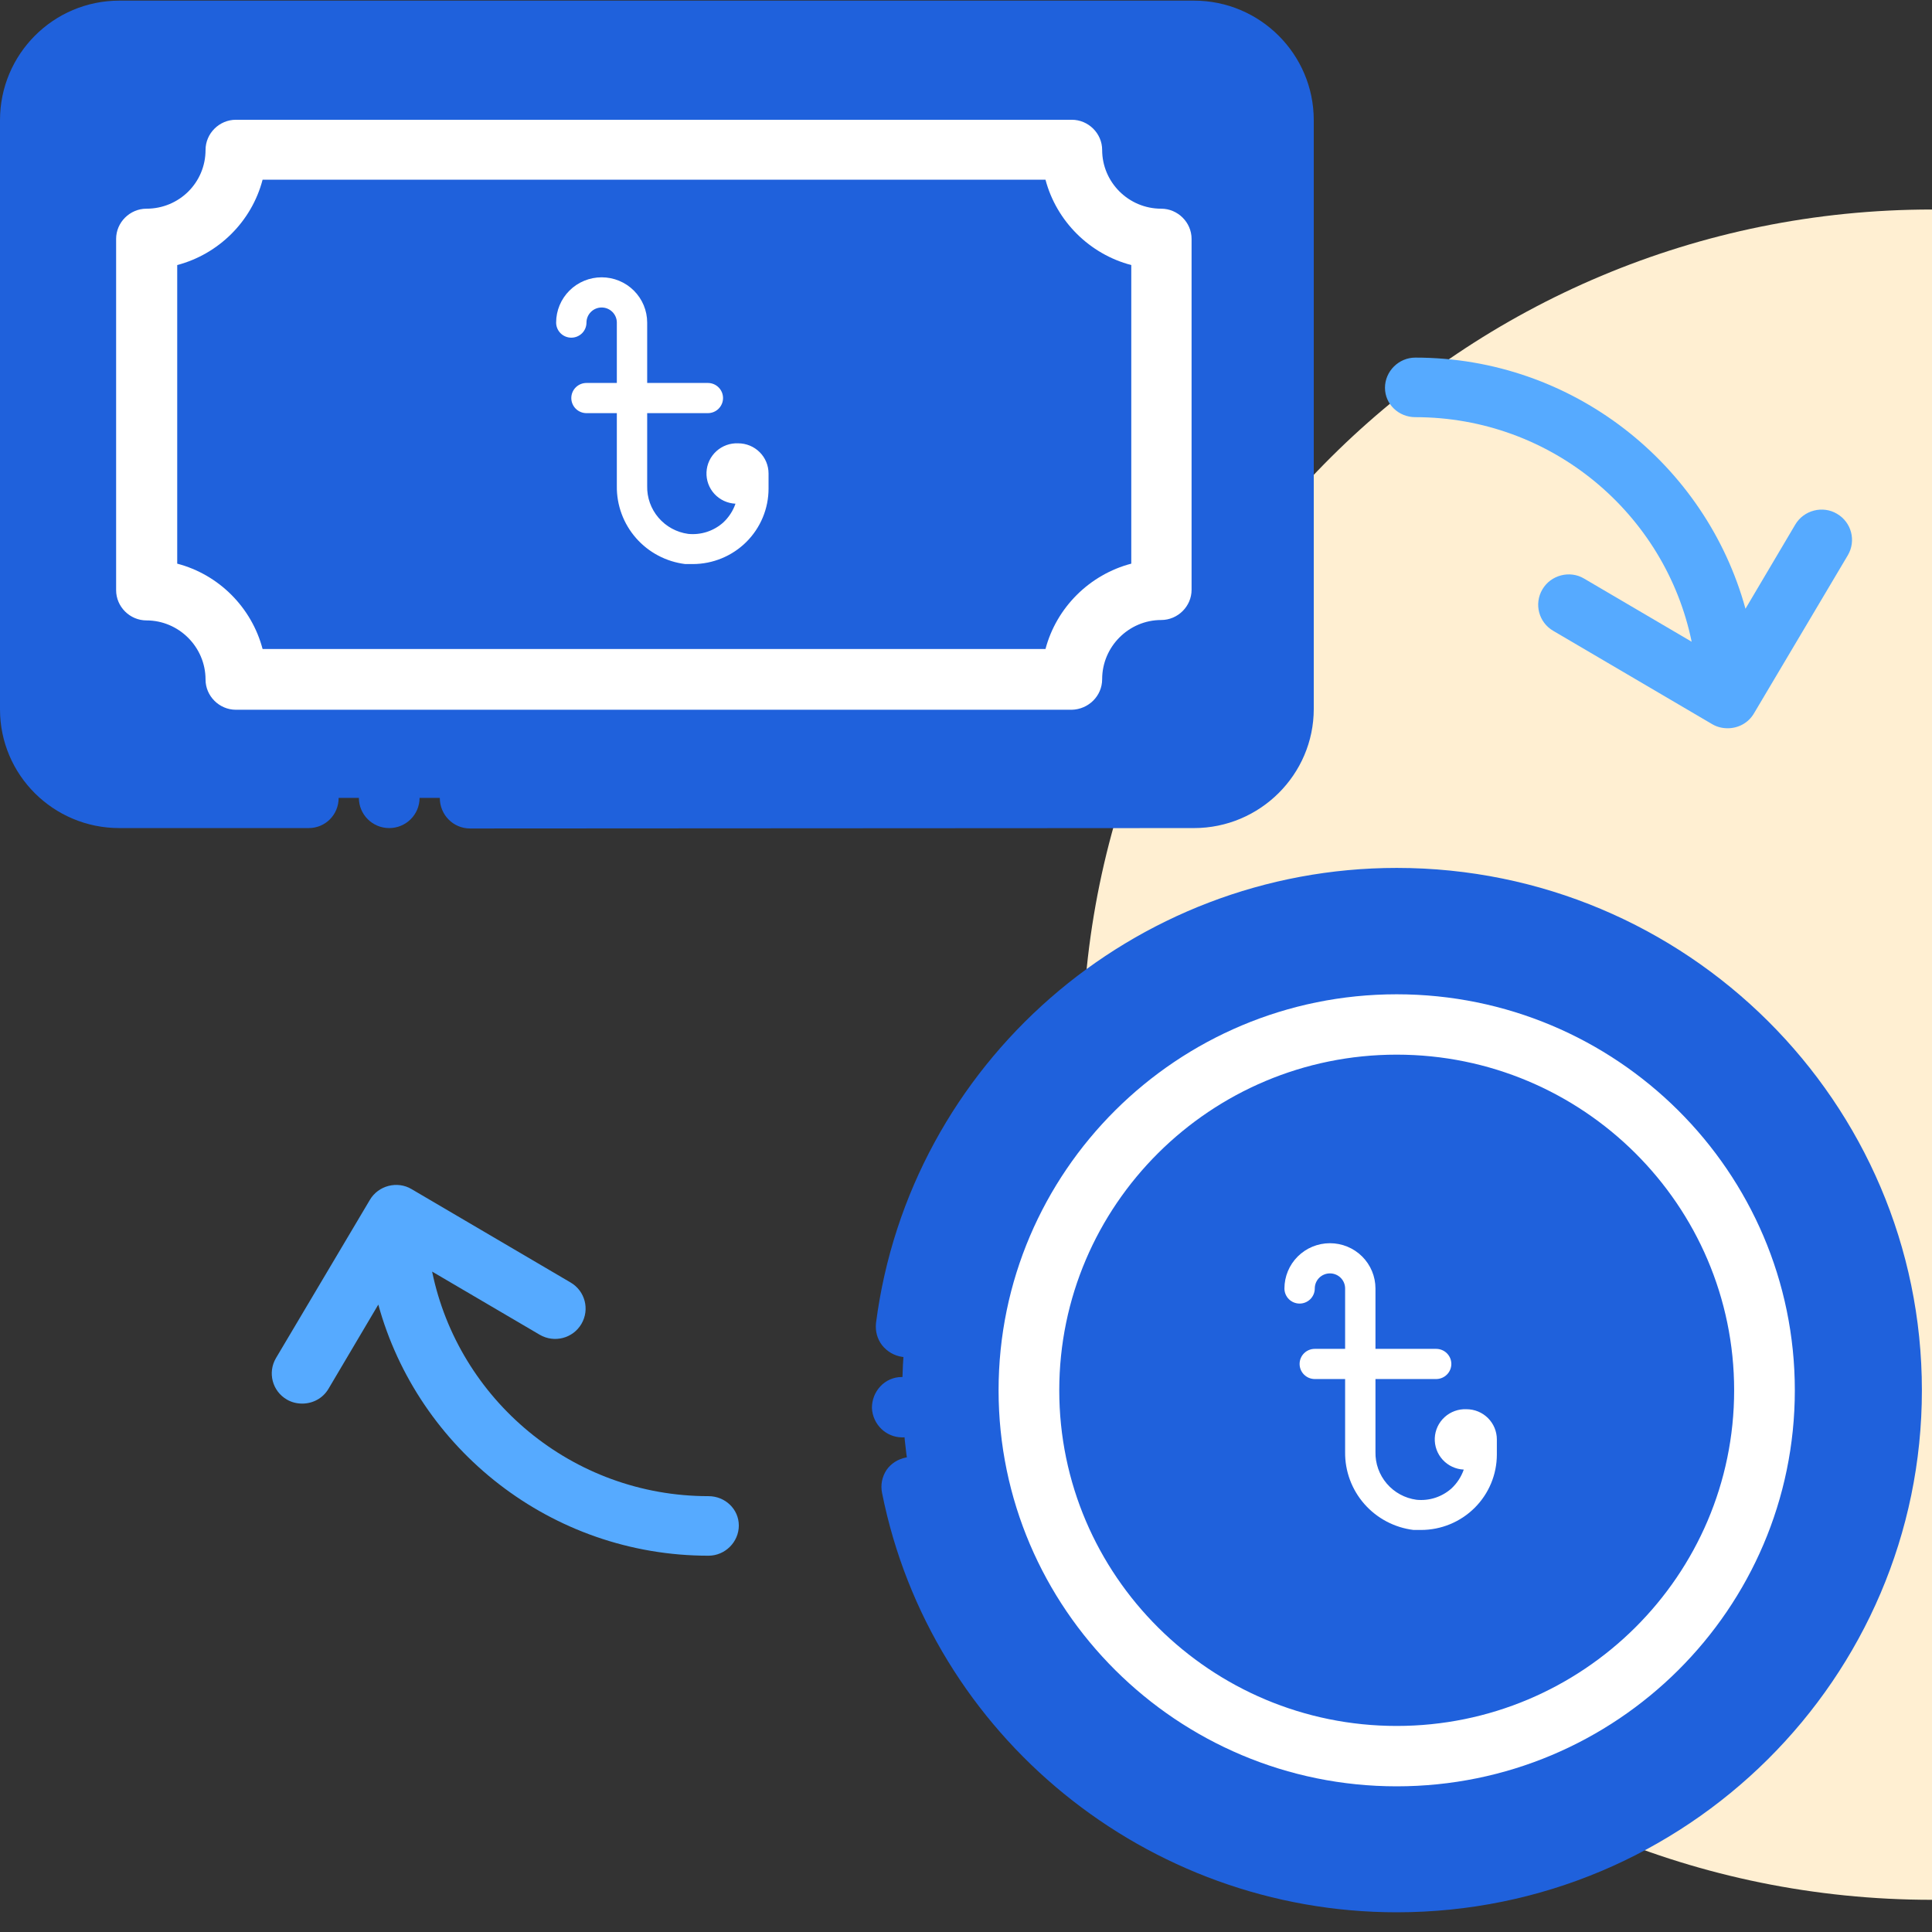<svg width="95" height="95" viewBox="0 0 95 95" fill="none" xmlns="http://www.w3.org/2000/svg">
<rect x="0" y="0" width="95" height="95" fill="#333333" stroke="none"/>
<path d="M53.22 51.859C53.22 74.815 71.922 93.417 95 93.417V10.302C71.922 10.302 53.22 28.904 53.22 51.859Z" fill="#FFEFD2"/>
<path d="M68.679 92.547C82.106 92.547 92.991 81.72 92.991 68.364C92.991 55.008 82.106 44.181 68.679 44.181C55.252 44.181 44.367 55.008 44.367 68.364C44.367 81.72 55.252 92.547 68.679 92.547Z" fill="#1F61DC"/>
<path d="M68.679 86.352C78.666 86.352 86.763 78.299 86.763 68.364C86.763 58.429 78.666 50.375 68.679 50.375C58.691 50.375 50.594 58.429 50.594 68.364C50.594 78.299 58.691 86.352 68.679 86.352Z" fill="#1F61DC"/>
<path d="M72.111 69.294C71.715 69.276 71.328 69.416 71.036 69.681C70.743 69.947 70.569 70.318 70.551 70.711C70.534 71.105 70.674 71.49 70.941 71.78C71.208 72.071 71.581 72.245 71.976 72.262C71.855 72.612 71.65 72.928 71.379 73.183C71.147 73.392 70.873 73.55 70.574 73.648C70.276 73.745 69.961 73.778 69.649 73.746C69.081 73.668 68.562 73.386 68.191 72.952C67.82 72.518 67.621 71.964 67.634 71.394V67.81H70.618C70.816 67.81 71.006 67.731 71.146 67.592C71.286 67.453 71.365 67.264 71.365 67.068C71.365 66.871 71.286 66.682 71.146 66.543C71.006 66.404 70.816 66.326 70.618 66.326H67.634V63.357C67.634 62.767 67.398 62.2 66.979 61.783C66.559 61.365 65.99 61.131 65.396 61.131C64.802 61.131 64.233 61.365 63.813 61.783C63.394 62.2 63.158 62.767 63.158 63.357C63.158 63.554 63.236 63.743 63.376 63.882C63.516 64.021 63.706 64.099 63.904 64.099C64.102 64.099 64.291 64.021 64.431 63.882C64.571 63.743 64.65 63.554 64.65 63.357C64.65 63.16 64.728 62.971 64.868 62.832C65.008 62.693 65.198 62.615 65.396 62.615C65.594 62.615 65.784 62.693 65.924 62.832C66.063 62.971 66.142 63.16 66.142 63.357V66.326H64.65C64.452 66.326 64.262 66.404 64.122 66.543C63.982 66.682 63.904 66.871 63.904 67.068C63.904 67.264 63.982 67.453 64.122 67.592C64.262 67.731 64.452 67.81 64.65 67.81H66.142V71.394C66.129 72.334 66.466 73.245 67.087 73.953C67.708 74.66 68.569 75.116 69.507 75.231H69.872C70.862 75.231 71.811 74.84 72.51 74.144C73.21 73.448 73.603 72.504 73.603 71.52V70.778C73.603 70.385 73.445 70.007 73.166 69.729C72.886 69.45 72.506 69.294 72.111 69.294Z" fill="white"/>
<path d="M63.128 5.908V34.86C63.128 37.275 61.158 39.234 58.731 39.234H5.87C3.442 39.234 1.473 37.275 1.473 34.86V5.908C1.473 3.474 3.462 1.515 5.87 1.515H58.711C61.139 1.515 63.128 3.494 63.128 5.908Z" fill="#1F61DC"/>
<path d="M57.239 11.746V29.023C54.812 29.023 52.842 30.982 52.842 33.396H11.738C11.738 30.962 9.769 29.023 7.341 29.023V11.746C9.769 11.746 11.738 9.787 11.738 7.373H52.842C52.842 9.767 54.812 11.746 57.239 11.746Z" fill="#1F61DC"/>
<path d="M68.679 42.677C55.727 42.677 44.725 52.295 43.074 65.059C43.034 65.455 43.133 65.831 43.372 66.147C43.63 66.464 43.969 66.662 44.367 66.721C45.182 66.82 45.938 66.227 46.038 65.435C47.49 54.155 57.219 45.645 68.679 45.645C81.252 45.665 91.499 55.857 91.519 68.364C91.499 80.851 81.252 91.043 68.679 91.062C57.836 91.062 48.405 83.384 46.297 72.817C46.137 72.045 45.342 71.491 44.546 71.669C44.148 71.748 43.81 71.966 43.591 72.282C43.372 72.619 43.292 73.014 43.372 73.41C45.759 85.363 56.403 94.031 68.679 94.031C82.924 94.031 94.503 82.513 94.503 68.364C94.503 54.195 82.924 42.677 68.679 42.677Z" fill="#1F61DC"/>
<path d="M44.426 70.679C45.242 70.64 45.899 69.947 45.859 69.136C45.839 68.344 45.182 67.711 44.387 67.711H44.327C43.929 67.711 43.551 67.889 43.292 68.166C43.014 68.463 42.874 68.839 42.874 69.235C42.914 70.046 43.571 70.679 44.367 70.679C44.387 70.679 44.387 70.679 44.426 70.679Z" fill="#1F61DC"/>
<path d="M68.678 87.837C79.482 87.837 88.255 79.109 88.255 68.364C88.255 57.618 79.482 48.891 68.678 48.891C57.875 48.891 49.102 57.618 49.102 68.364C49.102 79.09 57.875 87.837 68.678 87.837ZM68.678 51.859C77.83 51.859 85.271 59.261 85.271 68.364C85.271 77.467 77.83 84.868 68.678 84.868C59.527 84.868 52.086 77.467 52.086 68.364C52.086 59.261 59.527 51.859 68.678 51.859Z" fill="white"/>
<path d="M16.652 39.234C16.652 38.442 15.996 37.769 15.18 37.769C15.18 37.749 15.16 37.749 15.16 37.749H5.869C4.277 37.749 2.984 36.463 2.984 34.88V5.908C2.984 4.305 4.277 2.999 5.869 2.999H58.731C60.322 2.999 61.636 4.305 61.636 5.908V34.86C61.636 36.463 60.322 37.749 58.731 37.749H23.118C22.283 37.749 21.626 38.422 21.626 39.234C21.626 40.065 22.283 40.738 23.118 40.738L58.711 40.718C61.954 40.718 64.6 38.086 64.6 34.86V5.908C64.6 2.663 61.954 0.031 58.711 0.031H5.869C2.626 0.031 0 2.663 0 5.908V34.88C0 38.106 2.626 40.718 5.869 40.718H15.18C15.996 40.718 16.652 40.065 16.652 39.234Z" fill="#1F61DC"/>
<path d="M19.139 40.718C19.963 40.718 20.631 40.054 20.631 39.234C20.631 38.414 19.963 37.75 19.139 37.75C18.315 37.75 17.647 38.414 17.647 39.234C17.647 40.054 18.315 40.718 19.139 40.718Z" fill="#1F61DC"/>
<path d="M54.195 33.396C54.195 31.793 55.508 30.487 57.099 30.487C57.915 30.487 58.592 29.814 58.592 29.003V11.746C58.592 10.935 57.915 10.262 57.099 10.262C55.488 10.262 54.195 8.956 54.195 7.373C54.195 6.561 53.518 5.889 52.703 5.889H11.599C10.783 5.889 10.107 6.561 10.107 7.373C10.107 8.976 8.814 10.262 7.202 10.262C6.386 10.262 5.71 10.935 5.71 11.746V29.022C5.71 29.834 6.386 30.507 7.202 30.507C8.794 30.507 10.107 31.813 10.107 33.416C10.107 34.227 10.783 34.9 11.599 34.9H52.703C53.518 34.88 54.195 34.227 54.195 33.396ZM12.912 31.912C12.375 29.873 10.763 28.251 8.714 27.716V13.033C10.743 12.498 12.375 10.895 12.912 8.837H51.409C51.947 10.876 53.578 12.498 55.627 13.033V27.716C53.578 28.251 51.947 29.873 51.409 31.912H12.912Z" fill="white"/>
<path d="M69.594 20.513C76.298 20.513 81.889 25.262 83.182 31.555L77.89 28.448C77.194 28.033 76.259 28.27 75.841 28.983C75.423 29.695 75.662 30.606 76.378 31.021L84.197 35.612C84.436 35.751 84.694 35.81 84.953 35.81C85.47 35.81 85.968 35.553 86.246 35.078L90.862 27.301C91.28 26.588 91.041 25.678 90.325 25.262C89.628 24.847 88.693 25.084 88.275 25.797L85.828 29.933C83.879 22.828 77.333 17.584 69.594 17.584C68.778 17.584 68.102 18.257 68.102 19.068C68.102 19.88 68.778 20.513 69.594 20.513Z" fill="#56AAFF"/>
<path d="M34.837 73.569C28.132 73.569 22.542 68.819 21.248 62.526L26.541 65.633C27.257 66.049 28.172 65.811 28.59 65.099C29.008 64.386 28.769 63.476 28.053 63.06L20.234 58.469C19.538 58.054 18.602 58.291 18.185 59.004L13.569 66.781C13.151 67.493 13.39 68.403 14.106 68.819C14.345 68.958 14.603 69.017 14.862 69.017C15.379 69.017 15.877 68.76 16.155 68.285L18.602 64.149C20.552 71.253 27.098 76.497 34.837 76.497C35.653 76.497 36.329 75.825 36.329 75.013C36.329 74.202 35.653 73.569 34.837 73.569Z" fill="#56AAFF"/>
<path d="M36.299 21.799C35.903 21.781 35.517 21.921 35.224 22.187C34.932 22.453 34.758 22.823 34.74 23.217C34.722 23.61 34.862 23.995 35.129 24.286C35.397 24.576 35.769 24.75 36.165 24.768C36.044 25.118 35.839 25.433 35.568 25.688C35.335 25.897 35.061 26.056 34.763 26.153C34.465 26.25 34.149 26.284 33.837 26.252C33.27 26.174 32.751 25.891 32.38 25.457C32.008 25.023 31.81 24.469 31.823 23.899V20.315H34.807C35.005 20.315 35.195 20.237 35.334 20.098C35.474 19.958 35.553 19.77 35.553 19.573C35.553 19.376 35.474 19.187 35.334 19.048C35.195 18.909 35.005 18.831 34.807 18.831H31.823V15.862C31.823 15.272 31.587 14.706 31.167 14.288C30.747 13.87 30.178 13.636 29.584 13.636C28.991 13.636 28.422 13.87 28.002 14.288C27.582 14.706 27.346 15.272 27.346 15.862C27.346 16.059 27.425 16.248 27.565 16.387C27.705 16.526 27.894 16.604 28.092 16.604C28.29 16.604 28.48 16.526 28.62 16.387C28.76 16.248 28.838 16.059 28.838 15.862C28.838 15.665 28.917 15.477 29.057 15.338C29.197 15.198 29.387 15.12 29.584 15.12C29.782 15.12 29.972 15.198 30.112 15.338C30.252 15.477 30.331 15.665 30.331 15.862V18.831H28.838C28.64 18.831 28.451 18.909 28.311 19.048C28.171 19.187 28.092 19.376 28.092 19.573C28.092 19.77 28.171 19.958 28.311 20.098C28.451 20.237 28.64 20.315 28.838 20.315H30.331V23.899C30.318 24.839 30.654 25.75 31.275 26.458C31.896 27.166 32.758 27.621 33.695 27.736H34.061C35.05 27.736 35.999 27.345 36.699 26.649C37.398 25.953 37.791 25.01 37.791 24.026V23.283C37.791 22.89 37.634 22.512 37.354 22.234C37.074 21.956 36.695 21.799 36.299 21.799Z" fill="white"/>
</svg>
